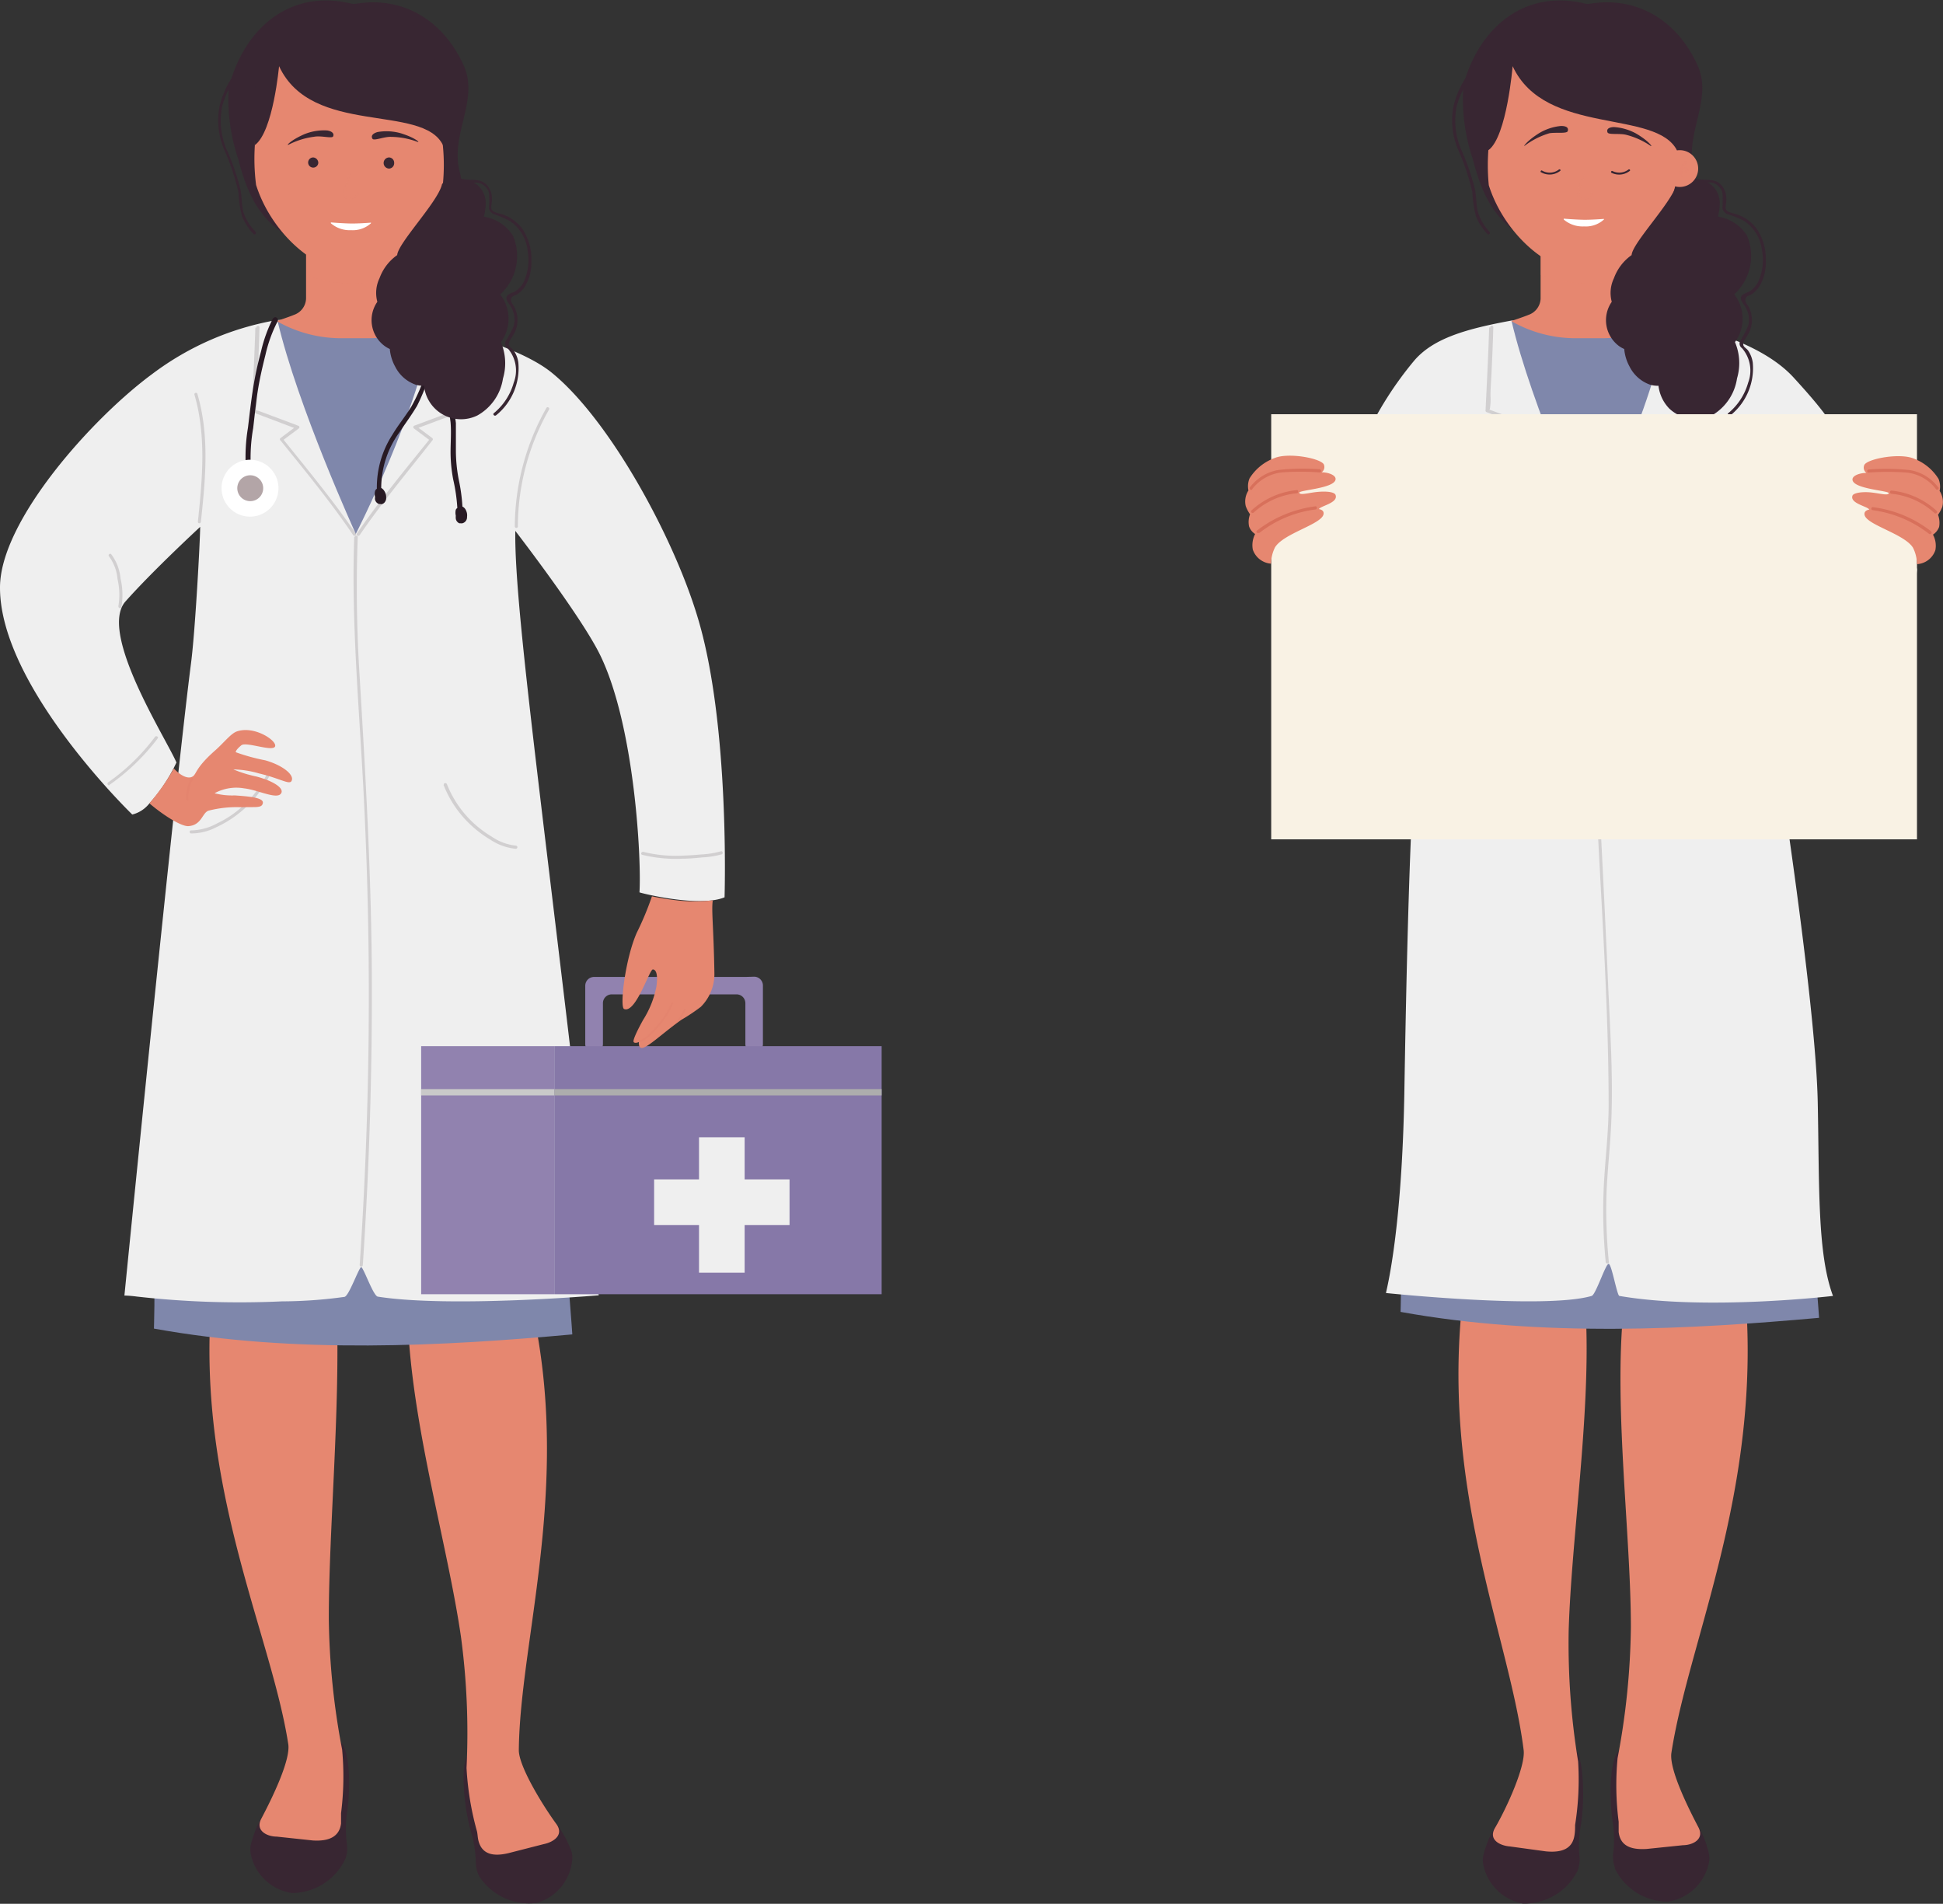 <svg xmlns="http://www.w3.org/2000/svg" viewBox="0 0 160.55 157.32"><rect x="0" y="0" width="160.55" height="157.32" fill="#333333" stroke="none"/><defs><style>.cls-1{isolation:isolate;}.cls-2{fill:#382632;}.cls-21,.cls-3,.cls-8,.cls-9{fill:#e68770;}.cls-4{fill:#f78c77;}.cls-5{fill:#7f87ab;}.cls-6{fill:#efefef;}.cls-7{fill:#ebccc6;}.cls-14,.cls-19,.cls-21,.cls-8,.cls-9{mix-blend-mode:multiply;}.cls-14,.cls-19,.cls-8{opacity:0.3;}.cls-9{opacity:0.35;}.cls-10{fill:#fff;}.cls-11{opacity:0.15;}.cls-12{fill:#281a24;}.cls-13{fill:#694c51;}.cls-13,.cls-21{opacity:0.5;}.cls-14,.cls-20{fill:#e07d69;}.cls-15{fill:#9182af;}.cls-16{fill:#8678a8;}.cls-17{fill:#adadad;}.cls-18{fill:#c9c9c9;}.cls-22{fill:#f9f2e4;}.cls-23{fill:#d8705b;}</style></defs><g class="cls-1"><g id="_1" data-name="1"><path class="cls-2" d="M800.86,378.44c-.75-2.37-.93-5.83-.44-6.56,1.47,3.05,6.38,2.22,8.56,7.62a1.77,1.77,0,0,1,.15.81,4.08,4.08,0,0,1-2.9,3.65,4.9,4.9,0,0,1-4.73-2.1l-.06-.08a2.83,2.83,0,0,1-.28-.94A10,10,0,0,0,800.86,378.44Z" transform="translate(-761.84 -226.72)"/><path class="cls-3" d="M792.9,323.08a53.59,53.59,0,0,1,2.68,13.64c.5,8.55,3.28,17.88,4.35,25.26a59.67,59.67,0,0,1,.46,10.84,24.33,24.33,0,0,0,.85,5.19c.07.24.06.54.14.84.28,1.06,1.15,1.33,2.5,1l2.89-.74c.75-.15,1.71-.72,1.05-1.65-1.15-1.57-3.12-4.79-3.11-6.12.1-10.29,5.58-25.36-.64-42.55-1.5-4.15-.31-7.42-.33-8.26Z" transform="translate(-761.84 -226.72)"/><path class="cls-2" d="M790.46,376.91c.4-2.44.28-5.55-.46-6.21-1,3.22-6,2.78-7.43,8.44a1.89,1.89,0,0,0,0,.82,4.07,4.07,0,0,0,3.39,3.19,4.88,4.88,0,0,0,4.38-2.75l.05-.1a2.66,2.66,0,0,0,.14-1A10.17,10.17,0,0,1,790.46,376.91Z" transform="translate(-761.84 -226.72)"/><path class="cls-3" d="M790.36,321a88.21,88.21,0,0,0-.69,13.88c.28,8.59-.66,18.17-.66,25.62a60.89,60.89,0,0,0,1.1,10.8,23.83,23.83,0,0,1-.09,5.26c0,.24,0,.54,0,.84-.13,1.1-1,1.49-2.32,1.41l-3-.32c-.76,0-1.8-.47-1.27-1.48.91-1.72,2.43-4.85,2.23-6.16-1.57-10.18-9.19-24.19-5.53-42.54.86-4.33-.76-7.4-.86-8.22Z" transform="translate(-761.84 -226.72)"/><path class="cls-4" d="M777.2,287.94a3.67,3.67,0,0,1,1.31.21,2.25,2.25,0,0,1,.56.32,1.39,1.39,0,0,1,.44.43c.06.09.08.22,0,.28a.6.6,0,0,1-.35,0c-.24,0-.48-.1-.71-.15a4.19,4.19,0,0,0-1.32-.16c-.12,0-.12.19,0,.18a4.78,4.78,0,0,1,1.3.16l.63.14a.91.91,0,0,0,.54-.05c.33-.18.12-.57-.08-.76a2.89,2.89,0,0,0-.93-.61,4,4,0,0,0-1.36-.21c-.12,0-.12.19,0,.18Z" transform="translate(-761.84 -226.72)"/><path class="cls-4" d="M777.08,289.9a9.13,9.13,0,0,1,3,.92c.1.06.19-.1.09-.16a9.29,9.29,0,0,0-3.1-.94c-.11,0-.16.16,0,.18Z" transform="translate(-761.84 -226.72)"/><path class="cls-5" d="M774.56,331.51c.1,1.6,0,5,0,5,11.68,2.12,24,1.44,34.57.48,0,0-.37-5.57-.58-6Z" transform="translate(-761.84 -226.72)"/><path class="cls-6" d="M821.71,300.87s.46-14.36-2.24-23.19c-2-6.64-7.28-16.31-12.06-20.18-1.68-1.36-4.87-2.59-8.09-3.43-.15-.51-.34-.8-.57-.83l-5.78,0-8.2-.08a23.83,23.83,0,0,0-10.37,4.48c-4.95,3.65-12.58,12.15-12.56,17.65,0,8.18,10.93,18.74,10.93,18.74a2.6,2.6,0,0,0,1.34-.83,13.82,13.82,0,0,0,2.08-3l.23-.47c-.89-2.06-6.48-10.75-4.21-13.31s6.17-6.16,6.17-6.16c0,1-.4,8.51-.75,11.22-1.41,11-5.51,52.3-5.51,52.3h0v0s.38,0,1,.08a75.55,75.55,0,0,0,12,.4,38.46,38.46,0,0,0,5.18-.37c.37-.06,1.14-2.3,1.39-2.48.28.28,1,2.4,1.37,2.46,6,.94,18.25-.11,18.25-.11-4-35.95-7-56.17-6.89-63.17,0,0,5.41,7,7,10.24,2.87,5.87,3.43,16.92,3.26,19.63C814.74,300.51,819.62,301.74,821.71,300.87Z" transform="translate(-761.84 -226.72)"/><path class="cls-7" d="M797.25,253.75a41.57,41.57,0,0,0,2,4.12c.07.14.28,0,.21-.12a41.45,41.45,0,0,1-2-4.06c-.06-.14-.3-.08-.24.06Z" transform="translate(-761.84 -226.72)"/><path class="cls-7" d="M798.05,258.35l1.81,2.54c.09.13.3,0,.21-.12l-1.81-2.55c-.09-.12-.31,0-.21.13Z" transform="translate(-761.84 -226.72)"/><path class="cls-7" d="M799.33,257.7c-.42.15-.84.3-1.24.48a.12.12,0,0,0,0,.17.11.11,0,0,0,.16,0c.39-.17.79-.31,1.18-.45a.13.13,0,0,0,.09-.15.13.13,0,0,0-.15-.09Z" transform="translate(-761.84 -226.72)"/><path class="cls-5" d="M784.77,253.22c1.66,7.09,6.47,17.62,6.47,17.62s5.3-10.35,6.39-17.63Z" transform="translate(-761.84 -226.72)"/><path class="cls-2" d="M800.15,232.12c-1.68-3.72-5-5.73-8.89-5.09a2.21,2.21,0,0,1-.35,0c-4.69-1.17-8.44,1.54-9.94,6.15a7.67,7.67,0,0,0-1,2.37,6.2,6.2,0,0,0,.37,3.48,19,19,0,0,1,1.2,3.57,9.88,9.88,0,0,0,.3,2,4.83,4.83,0,0,0,.94,1.45c.11.13.29-.05.18-.18a4.21,4.21,0,0,1-1-1.6c-.16-.6-.13-1.23-.24-1.84a18.64,18.64,0,0,0-1.13-3.3,6.07,6.07,0,0,1-.41-3.54,6.44,6.44,0,0,1,.55-1.46,15.45,15.45,0,0,0,.78,5.68c.64,2.48,1.46,4.44,3.31,5.88a5,5,0,0,0,5.79.5s2.72,0,5.87-.07c.46,0,4.13-2.56,3.35-5.18C799,237.86,801.46,235,800.15,232.12Z" transform="translate(-761.84 -226.72)"/><path class="cls-3" d="M797.43,253.32l.2-.11s-1.09-.36-1.43-.5a1.47,1.47,0,0,1-1-1.35l.06-4-8.13.18v3.85a1.48,1.48,0,0,1-1,1.35c-.35.15-1.43.51-1.43.51h0a10.7,10.7,0,0,0,5.38,1.42h2.1A10.68,10.68,0,0,0,797.43,253.32Z" transform="translate(-761.84 -226.72)"/><path class="cls-8" d="M795.24,249.26a10.56,10.56,0,0,1-8.06.18v-1.89l8.12-.14Z" transform="translate(-761.84 -226.72)"/><path class="cls-3" d="M798.43,238.71v-3a7.72,7.72,0,0,0-7.77-7.67h0a7.71,7.71,0,0,0-7.76,7.67v3A17,17,0,0,0,783,242c1.21,3.84,4.75,7.1,7.71,7.1h0c3.87,0,6.86-3.29,7.72-7.11A16.28,16.28,0,0,0,798.43,238.71Z" transform="translate(-761.84 -226.72)"/><path class="cls-2" d="M788.14,240.19a.42.42,0,1,1-.42-.46A.45.45,0,0,1,788.14,240.19Z" transform="translate(-761.84 -226.72)"/><path class="cls-2" d="M794.41,240.19a.44.44,0,0,1-.41.46.46.46,0,0,1,0-.92A.44.44,0,0,1,794.41,240.19Z" transform="translate(-761.84 -226.72)"/><path class="cls-9" d="M790.66,241c-.07.33-.17.65-.26,1a3.4,3.4,0,0,0-.17.7.44.44,0,0,0,.1.4.61.61,0,0,0,.49.1,1,1,0,0,0,.66-.45c.06-.09-.08-.17-.14-.08a.75.75,0,0,1-.66.38c-.16,0-.29-.06-.3-.23a2.08,2.08,0,0,1,.15-.69c.1-.35.2-.69.28-1,0-.09-.13-.14-.15,0Z" transform="translate(-761.84 -226.72)"/><path class="cls-2" d="M788.27,227.56c-7,1.69-5.37,11.15-5.37,11.15,1.53-1.12,2-6.6,2-6.52,2.7,5.82,11.85,3.06,13.54,6.52C798.43,238.71,800.42,224.63,788.27,227.56Z" transform="translate(-761.84 -226.72)"/><path class="cls-2" d="M789.36,238c.1-.18,0-.42-.48-.5a4.32,4.32,0,0,0-1.89.31c-1.19.52-1.55,1-1.29.86a6.34,6.34,0,0,1,2.1-.65C788.37,237.91,789.25,238.18,789.36,238Z" transform="translate(-761.84 -226.72)"/><path class="cls-2" d="M792.62,238.19c-.12-.18-.07-.42.42-.56a4.33,4.33,0,0,1,1.91.1c1.24.38,1.65.82,1.38.71a6.4,6.4,0,0,0-2.17-.41C793.59,238,792.75,238.38,792.62,238.19Z" transform="translate(-761.84 -226.72)"/><path class="cls-10" d="M790.85,245.74a2.36,2.36,0,0,1-1.67-.57s0-.07,0-.07,1,.08,1.65.09,1.64-.07,1.64-.07.07,0,0,.07A2.23,2.23,0,0,1,790.85,245.74Z" transform="translate(-761.84 -226.72)"/><g class="cls-11"><path class="cls-12" d="M782.94,253.78c-.07,2.29-.19,4.59-.3,6.89a.13.13,0,0,0,.09.12l3.62,1.37,0-.24-1.33,1a.12.12,0,0,0,0,.2c2.06,2.55,4.17,5.11,6,7.82.09.13.31,0,.22-.13-1.87-2.73-4-5.3-6.07-7.88l0,.21,1.34-1a.13.13,0,0,0,0-.23l-2.1-.79-1.23-.46c-.09,0-.19-.06-.28-.11.2.11,0,.13.09,0a4.63,4.63,0,0,0,.06-1.12c0-.6,0-1.2.08-1.8.06-1.27.12-2.55.15-3.82a.13.13,0,1,0-.25,0Z" transform="translate(-761.84 -226.72)"/></g><g class="cls-11"><path class="cls-12" d="M799.29,253.8c0,1.25.1,2.5.15,3.74l.09,1.82a4.22,4.22,0,0,0,.05,1.18c.06.15-.07.15.1,0a1.3,1.3,0,0,1-.25.1l-1.2.45-2.17.81a.14.14,0,0,0,0,.24l1.34,1,0-.2c-2.07,2.57-4.2,5.14-6.07,7.87-.09.14.13.27.23.13,1.85-2.71,4-5.26,6-7.82a.13.13,0,0,0,0-.2l-1.34-1,0,.23,3.62-1.36a.15.15,0,0,0,.1-.13c-.12-2.29-.24-4.59-.3-6.89,0-.16-.26-.16-.26,0Z" transform="translate(-761.84 -226.72)"/></g><path class="cls-12" d="M784.41,253a11.84,11.84,0,0,0-1,2.76c-.27,1-.49,2-.66,3.07s-.29,2.15-.42,3.23a14.69,14.69,0,0,0-.18,3.24c0,.27.44.2.41-.07a14.29,14.29,0,0,1,.2-3.13c.12-1,.22-2.06.38-3.08s.39-2,.64-3a11.55,11.55,0,0,1,1-2.75c.13-.23-.22-.48-.35-.24Z" transform="translate(-761.84 -226.72)"/><path class="cls-10" d="M784.81,266.64a2.35,2.35,0,1,1-2.73-1.89A2.35,2.35,0,0,1,784.81,266.64Z" transform="translate(-761.84 -226.72)"/><path class="cls-13" d="M783.57,266.87a1.07,1.07,0,1,1-1.24-.86A1.07,1.07,0,0,1,783.57,266.87Z" transform="translate(-761.84 -226.72)"/><path class="cls-12" d="M797,257.64a15.21,15.21,0,0,1-1.17,2.68c-.49.8-1.09,1.52-1.57,2.33a8,8,0,0,0-1.28,4.46.32.32,0,0,0-.15.19,1,1,0,0,0,0,.48l0,.05a.47.47,0,0,0,0,.17.48.48,0,0,0,.34.37h.09a.33.33,0,0,0,.17,0,.46.46,0,0,0,.21-.16.53.53,0,0,0,.11-.34v-.06a.92.92,0,0,0-.15-.51.72.72,0,0,0-.26-.26,7.87,7.87,0,0,1,1.5-4.59c.49-.73,1-1.42,1.46-2.19a17,17,0,0,0,1-2.45A.21.21,0,0,0,797,257.64Z" transform="translate(-761.84 -226.72)"/><path class="cls-12" d="M799,259.1c-.06-.27-.48-.19-.41.08a16.71,16.71,0,0,1,.48,2.44c.07.82,0,1.65,0,2.48a12.17,12.17,0,0,0,.22,2.25,14.47,14.47,0,0,1,.34,2.35.32.32,0,0,0-.13.15,1.07,1.07,0,0,0,0,.47s0,0,0,.05a1.09,1.09,0,0,0,0,.18.49.49,0,0,0,.29.41h.09a.49.49,0,0,0,.17,0,.51.51,0,0,0,.38-.46.13.13,0,0,0,0-.06.89.89,0,0,0-.08-.53.61.61,0,0,0-.3-.33,14.37,14.37,0,0,0-.29-2.16,12.75,12.75,0,0,1-.25-2.46c0-.76,0-1.52,0-2.28A16.23,16.23,0,0,0,799,259.1Z" transform="translate(-761.84 -226.72)"/><path class="cls-2" d="M805,245.63a3.38,3.38,0,0,0-1.94-1.28,1.57,1.57,0,0,1-.43-.15c-.29-.19-.19-.46-.16-.71a2.49,2.49,0,0,0,0-.61,1.61,1.61,0,0,0-.48-.95c-.69-.64-1.77-.08-2.44-.68-.13-.11-.31.07-.19.19a1.73,1.73,0,0,0,.31.19,5.2,5.2,0,0,0-.67.11c-.33.08-.61,0-.66.29-.4,1.46-3.62,4.79-3.68,5.77a4,4,0,0,0-1.46,1.91,2.8,2.8,0,0,0-.18,1.95,2.65,2.65,0,0,0,.6,3.65,2.3,2.3,0,0,0,.43.25,3.65,3.65,0,0,0,.44,1.45,3,3,0,0,0,1.73,1.51,2.44,2.44,0,0,0,.66.08,3.07,3.07,0,0,0,4.41,2.45A4.22,4.22,0,0,0,803.4,258a4.43,4.43,0,0,0-.17-3,3.28,3.28,0,0,0-.06-3.95,4.29,4.29,0,0,0,1.06-4.84,3.44,3.44,0,0,0-2.41-1.58,4.75,4.75,0,0,0,.15-.93,2,2,0,0,0-.78-1.77l-.21-.12.26,0a1.15,1.15,0,0,1,1,.84,6.54,6.54,0,0,1,0,1.25.65.65,0,0,0,.46.54A7.85,7.85,0,0,1,804,245a3.42,3.42,0,0,1,1.44,2.45,4.31,4.31,0,0,1-.34,2.6,1.85,1.85,0,0,1-.76.78c-.21.11-.56.17-.64.44s.22.56.34.78a2.05,2.05,0,0,1,.25,1.6,9.94,9.94,0,0,1-.66,1.25.46.46,0,0,0,.15.59,2.79,2.79,0,0,1,.51,2.85,5,5,0,0,1-1.64,2.52c-.13.1.05.28.18.18a5,5,0,0,0,1.84-4.36,2.2,2.2,0,0,0-.39-1c-.09-.13-.29-.24-.36-.37-.15-.28.18-.63.3-.85a2.37,2.37,0,0,0,.12-2.37c-.12-.23-.33-.41-.27-.67s.25-.24.45-.35a2.07,2.07,0,0,0,.71-.7,3.9,3.9,0,0,0,.52-2.11A4.46,4.46,0,0,0,805,245.63Z" transform="translate(-761.84 -226.72)"/><g class="cls-11"><path class="cls-12" d="M798.49,291.58a9.07,9.07,0,0,0,2.29,3.35,9.36,9.36,0,0,0,1.6,1.19,4.5,4.5,0,0,0,2.08.74.13.13,0,0,0,0-.26,4.37,4.37,0,0,1-2-.75,9.14,9.14,0,0,1-1.54-1.16,8.79,8.79,0,0,1-2.15-3.17c-.06-.15-.31-.09-.25.06Z" transform="translate(-761.84 -226.72)"/></g><g class="cls-11"><path class="cls-12" d="M783.84,290.8a8.91,8.91,0,0,1-2.43,2.95,8.2,8.2,0,0,1-1.61,1,4.64,4.64,0,0,1-2.17.59c-.16,0-.16.24,0,.25a4.44,4.44,0,0,0,2.08-.51,9,9,0,0,0,1.78-1.08,9.12,9.12,0,0,0,2.57-3.08c.07-.14-.15-.27-.22-.13Z" transform="translate(-761.84 -226.72)"/></g><g class="cls-11"><path class="cls-12" d="M791.11,271.08c-.26,7.33.46,14.58.81,21.89q.6,12.16.29,24.35-.18,7-.65,13.94c0,.16.25.16.26,0q.82-12.28.74-24.6c-.06-8-.52-16-1-24a114.28,114.28,0,0,1-.16-11.56c0-.16-.25-.16-.26,0Z" transform="translate(-761.84 -226.72)"/></g><path class="cls-3" d="M776.2,290.22c.46.49,1,.83,1.41.73.54-.16.15-.58,2-2.21.73-.64,1.28-1.38,1.78-1.57,1.45-.52,3.36.76,3.18,1.23s-2.35-.4-2.78-.1c-.06.05-.48.39-.47.58a16.12,16.12,0,0,0,2.44.67c1.45.41,2.46,1.23,2.16,1.72-.19.31-.92-.22-2.69-.64a8.12,8.12,0,0,0-2.11-.33,10.64,10.64,0,0,0,1.91.59c1.41.37,2.39,1,2,1.44s-1.91-.34-3-.46a3.75,3.75,0,0,0-2.46.4,5.68,5.68,0,0,0,1.67.18c1.16.08,2.4.18,2.32.63s-.61.3-1.73.35a9.32,9.32,0,0,0-2.76.28c-.53.18-.56,1.22-1.69,1.28-.65,0-2.17-1-3.2-1.89A16.38,16.38,0,0,0,776.2,290.22Z" transform="translate(-761.84 -226.72)"/><path class="cls-14" d="M777.67,291a2,2,0,0,0-.34.81,2.7,2.7,0,0,0-.09,1c0,.11.18.11.17,0a2.75,2.75,0,0,1,.08-.9,1.84,1.84,0,0,1,.31-.77.09.09,0,0,0-.13-.12Z" transform="translate(-761.84 -226.72)"/><g class="cls-11"><path class="cls-12" d="M778.44,269.84c.38-3.53.73-7.15-.3-10.6a.13.13,0,0,0-.24.07c1,3.43.66,7,.29,10.53,0,.16.24.16.25,0Z" transform="translate(-761.84 -226.72)"/></g><g class="cls-11"><path class="cls-12" d="M771.87,276.91a6,6,0,0,0-.07-2.39,3.9,3.9,0,0,0-.77-2c-.11-.12-.29.06-.18.18a3.65,3.65,0,0,1,.7,1.87,5.68,5.68,0,0,1,.07,2.25c0,.16.21.23.25.07Z" transform="translate(-761.84 -226.72)"/></g><g class="cls-11"><path class="cls-12" d="M770.87,291.59a17.64,17.64,0,0,0,4-3.85c.1-.13-.12-.26-.22-.13a17.05,17.05,0,0,1-3.87,3.76c-.14.1,0,.32.13.22Z" transform="translate(-761.84 -226.72)"/></g><g class="cls-11"><path class="cls-12" d="M814.91,297.36a11.65,11.65,0,0,0,3.28.32c.56,0,1.13-.05,1.7-.11a7.13,7.13,0,0,0,1.58-.25c.15-.05.09-.3-.07-.25a7.49,7.49,0,0,1-1.63.26c-.53.05-1.06.08-1.58.1a11.13,11.13,0,0,1-3.21-.32c-.16,0-.23.21-.07.25Z" transform="translate(-761.84 -226.72)"/></g><g class="cls-11"><path class="cls-12" d="M804.63,270.18a19.68,19.68,0,0,1,2.58-9.62c.08-.14-.14-.27-.22-.13a20,20,0,0,0-2.61,9.75.13.13,0,1,0,.25,0Z" transform="translate(-761.84 -226.72)"/></g><path class="cls-15" d="M823.43,307.45h-12.5a.73.73,0,0,0-.73.73V313a.73.73,0,0,0,.73.73h0a.73.73,0,0,0,.73-.73v-3.38a.73.73,0,0,1,.73-.73H822.7a.73.73,0,0,1,.73.73V313a.73.73,0,0,0,.73.73h0a.73.73,0,0,0,.72-.73v-4.84a.73.73,0,0,0-.72-.73Z" transform="translate(-761.84 -226.72)"/><rect class="cls-16" x="45.8" y="86.45" width="27.05" height="20.5"/><rect class="cls-15" x="34.8" y="86.45" width="10.99" height="20.5"/><rect class="cls-6" x="57.76" y="93.98" width="3.77" height="11.19"/><rect class="cls-6" x="819.6" y="320.48" width="3.77" height="11.19" transform="translate(385.72 -722.14) rotate(90)"/><rect class="cls-17" x="45.8" y="90" width="27.05" height="0.52"/><rect class="cls-18" x="34.8" y="90" width="10.99" height="0.52"/><path class="cls-3" d="M820.74,301.12c-.13.8.07,2.22.13,6a3.82,3.82,0,0,1-1.12,2.8,15.3,15.3,0,0,1-1.62,1.08c-1.72,1.23-3,2.53-3.37,2.29-.13-.09-.13-.26-.13-.46,0,0-.32.15-.43,0s.41-1.16.77-1.81a8,8,0,0,0,1.11-2.78c.13-.92,0-1.39-.29-1.41s-1.41,3.66-2.38,3.27c-.38-.15.09-4.15,1.05-6.31a24.67,24.67,0,0,0,1.25-3,22.81,22.81,0,0,0,2.56.38A13.43,13.43,0,0,0,820.74,301.12Z" transform="translate(-761.84 -226.72)"/><g class="cls-19"><path class="cls-20" d="M814.74,312.84a2.22,2.22,0,0,0,.83-.56,9.33,9.33,0,0,0,.75-.79,7.39,7.39,0,0,0,1.14-1.83c0-.09-.1-.17-.14-.08a6.78,6.78,0,0,1-1.08,1.76,9.46,9.46,0,0,1-.68.74,2.37,2.37,0,0,1-.86.61.08.08,0,1,0,0,.15Z" transform="translate(-761.84 -226.72)"/></g><g class="cls-19"><path class="cls-20" d="M818.36,310.12a5.33,5.33,0,0,1-.55.92.07.07,0,0,0,0,.11.08.08,0,0,0,.1,0,4.81,4.81,0,0,0,.56-.92.08.08,0,0,0,0-.11.08.08,0,0,0-.11,0Z" transform="translate(-761.84 -226.72)"/></g><path class="cls-2" d="M892.4,377.92c.47-2.43.25-5.9-.32-6.56-1.11,3.19-6.09,2.93-7.64,8.55a1.88,1.88,0,0,0-.05.82,4.08,4.08,0,0,0,3.29,3.29,4.9,4.9,0,0,0,4.47-2.62l.05-.1a2.85,2.85,0,0,0,.17-1A9.86,9.86,0,0,1,892.4,377.92Z" transform="translate(-761.84 -226.72)"/><path class="cls-3" d="M894,322a60.94,60.94,0,0,0-1.1,13.86c.32,8.13-1.22,18.14-1.44,25.59a60.4,60.4,0,0,0,.78,10.83,23.94,23.94,0,0,1-.25,5.25c0,.24,0,.54-.05.84-.16,1.1-1,1.47-2.36,1.34l-3-.41c-.75-.06-1.78-.52-1.22-1.51,1-1.7,2.54-5.12,2.38-6.44-1.27-10.22-8.07-24-4.22-42.35.91-4.31-.53-7.41-.61-8.24Z" transform="translate(-761.84 -226.72)"/><path class="cls-2" d="M895.15,377.63c-.4-2.44-.28-5.55.45-6.22,1,3.23,6.06,2.78,7.44,8.45a2.06,2.06,0,0,1,0,.82,4.09,4.09,0,0,1-3.39,3.19,4.88,4.88,0,0,1-4.38-2.76l0-.09a2.89,2.89,0,0,1-.15-1A9.66,9.66,0,0,0,895.15,377.63Z" transform="translate(-761.84 -226.72)"/><path class="cls-3" d="M895.25,321.7a54.84,54.84,0,0,1,.68,13.89c-.68,8,.67,18.17.67,25.62a61,61,0,0,1-1.1,10.8,23.73,23.73,0,0,0,.09,5.25c0,.25,0,.54,0,.85.13,1.1.94,1.49,2.32,1.4l3-.31c.76,0,1.8-.47,1.27-1.48-.91-1.73-2.44-4.85-2.23-6.17,1.57-10.17,8.61-24.07,5.53-42.54a17.46,17.46,0,0,1,.86-8.21Z" transform="translate(-761.84 -226.72)"/><path class="cls-5" d="M877.57,330.18c.1,1.59,0,4.95,0,4.95,11.69,2.12,24,1.44,34.58.49,0,0-.38-5.58-.59-6Z" transform="translate(-761.84 -226.72)"/><path class="cls-6" d="M912.65,288.52c4.85-1.07,6.37-4.51,7.59-14.69.1-.86-4.27-3.15-4.38-3.87-.94-6.19-2-7.87-5.83-12.06-2.27-2.47-6.57-3.92-10.44-4.69H886.73c-3.75.69-6.42,1.46-8,3.27a29.22,29.22,0,0,0-6.43,14S867.89,272,868,272.7c1.48,12.18,3.88,13.79,5.95,15.12a3.91,3.91,0,0,0,5.15-.65c-.76,3.06-1.11,23.4-1.22,29.91-.15,8.4-.88,13.75-1.52,16.49,0,0,13.13,1.37,17,.24.34-.1,1.15-2.65,1.4-2.65s.69,2.62.89,2.65c7.2,1.24,17.65,0,17.65,0-1.3-3.5-1.12-9.05-1.26-16-.18-8.81-3.68-30.78-3.68-30.78A5,5,0,0,0,912.65,288.52Z" transform="translate(-761.84 -226.72)"/><path class="cls-5" d="M886.73,253.21c1.66,7.1,6.47,17.63,6.47,17.63s5.3-10.35,6.39-17.63Z" transform="translate(-761.84 -226.72)"/><g class="cls-11"><path class="cls-12" d="M884.89,253.77c-.07,2.3-.19,4.59-.3,6.89a.13.13,0,0,0,.09.12l3.62,1.37,0-.24-1.33,1a.12.12,0,0,0,0,.2c2.06,2.55,4.17,5.11,6,7.82.09.14.31,0,.22-.13-1.87-2.73-4-5.3-6.07-7.87l0,.2c.45-.32.9-.64,1.34-1a.13.13,0,0,0,0-.23l-2.1-.79-1.23-.46a2.33,2.33,0,0,1-.28-.11c.2.11,0,.14.09,0a4.63,4.63,0,0,0,.06-1.12c0-.6.05-1.2.08-1.8.06-1.27.12-2.55.15-3.82a.13.13,0,1,0-.25,0Z" transform="translate(-761.84 -226.72)"/></g><g class="cls-11"><path class="cls-12" d="M901.24,253.79q.06,1.88.15,3.75l.09,1.81a4.22,4.22,0,0,0,0,1.18c.06.16-.07.15.1,0a1.3,1.3,0,0,1-.25.1l-1.2.45-2.17.81a.14.14,0,0,0,0,.24l1.34,1,0-.2c-2.07,2.57-4.2,5.15-6.07,7.88-.09.13.13.26.22.12,1.86-2.71,4-5.26,6-7.82a.13.13,0,0,0,0-.2l-1.34-1,0,.23,3.62-1.36a.15.15,0,0,0,.1-.13c-.12-2.29-.24-4.59-.3-6.89,0-.16-.26-.16-.26,0Z" transform="translate(-761.84 -226.72)"/></g><g class="cls-11"><path class="cls-12" d="M893.07,271.1c0,7.87.37,15.73.76,23.59s.93,15.56.93,23.34c0,2.18-.27,4.35-.39,6.53a43.4,43.4,0,0,0,.15,6.45c0,.16.27.16.26,0a43.49,43.49,0,0,1-.19-5.82c.09-1.93.31-3.85.39-5.78.17-3.91-.12-7.87-.28-11.78-.33-7.78-.79-15.56-1.08-23.35-.17-4.39-.28-8.78-.29-13.18a.13.13,0,0,0-.26,0Z" transform="translate(-761.84 -226.72)"/></g><g class="cls-11"><path class="cls-12" d="M901.13,290.35a9.28,9.28,0,0,0,2.29,3.34,8.74,8.74,0,0,0,1.6,1.19,4.54,4.54,0,0,0,2.09.74c.16,0,.16-.25,0-.25a4.38,4.38,0,0,1-2-.76,8.94,8.94,0,0,1-3.69-4.33c-.06-.15-.31-.09-.25.07Z" transform="translate(-761.84 -226.72)"/></g><g class="cls-11"><path class="cls-12" d="M886.62,290.66a8.82,8.82,0,0,1-4,4,4.45,4.45,0,0,1-2.16.58c-.17,0-.16.25,0,.26a4.33,4.33,0,0,0,2.07-.52,8.57,8.57,0,0,0,1.79-1.07,9.07,9.07,0,0,0,2.56-3.08c.08-.15-.14-.28-.22-.13Z" transform="translate(-761.84 -226.72)"/></g><path class="cls-2" d="M902.11,232.12c-1.68-3.72-5-5.73-8.89-5.09a2.09,2.09,0,0,1-.35,0c-4.69-1.17-8.44,1.54-9.94,6.15a7.67,7.67,0,0,0-1,2.37,6.2,6.2,0,0,0,.37,3.48,19,19,0,0,1,1.2,3.57,9.88,9.88,0,0,0,.3,2,4.64,4.64,0,0,0,.94,1.45c.11.13.29-.05.18-.18a4.21,4.21,0,0,1-.95-1.6c-.16-.6-.13-1.23-.24-1.84a18.64,18.64,0,0,0-1.13-3.3,6.07,6.07,0,0,1-.41-3.54,6.44,6.44,0,0,1,.55-1.46,15.45,15.45,0,0,0,.78,5.68c.64,2.48,1.46,4.44,3.31,5.88a5,5,0,0,0,5.79.5s2.71,0,5.87-.07c.46,0,4.13-2.56,3.35-5.18C900.93,237.86,903.42,235,902.11,232.12Z" transform="translate(-761.84 -226.72)"/><path class="cls-3" d="M899.39,253.32l.2-.11s-1.09-.36-1.43-.5a1.47,1.47,0,0,1-.95-1.35l.06-4-8.13.18v3.85a1.48,1.48,0,0,1-1,1.35c-.35.15-1.43.51-1.43.51h0a10.69,10.69,0,0,0,5.37,1.42h2.11A10.68,10.68,0,0,0,899.39,253.32Z" transform="translate(-761.84 -226.72)"/><path class="cls-8" d="M897.2,249.26a10.56,10.56,0,0,1-8.06.18v-1.89l8.12-.14Z" transform="translate(-761.84 -226.72)"/><path class="cls-3" d="M900.39,238.71v-3a7.72,7.72,0,0,0-7.77-7.67h0a7.71,7.71,0,0,0-7.76,7.67v3a17,17,0,0,0,0,3.32c1.21,3.84,4.75,7.1,7.71,7.1h0c3.87,0,6.86-3.29,7.71-7.11A15.86,15.86,0,0,0,900.39,238.71Z" transform="translate(-761.84 -226.72)"/><path class="cls-9" d="M892.62,241c-.07.33-.17.65-.26,1a3.4,3.4,0,0,0-.17.7.44.44,0,0,0,.1.4.61.61,0,0,0,.49.1,1,1,0,0,0,.66-.45.08.08,0,0,0-.14-.08.76.76,0,0,1-.66.38c-.16,0-.29-.06-.3-.23a2.08,2.08,0,0,1,.15-.69c.1-.35.2-.69.28-1,0-.09-.13-.14-.15,0Z" transform="translate(-761.84 -226.72)"/><path class="cls-2" d="M890.23,227.56c-7,1.69-5.4,11.57-5.4,11.57,1.53-1.12,2-7,2-6.94,2.7,5.82,11.91,3.5,13.6,7C900.45,239.15,902.38,224.63,890.23,227.56Z" transform="translate(-761.84 -226.72)"/><path class="cls-2" d="M891.38,237.56c.07-.21,0-.43-.55-.43a4.25,4.25,0,0,0-1.82.6c-1.1.69-1.38,1.22-1.14,1a6.41,6.41,0,0,1,2-1C890.4,237.64,891.3,237.78,891.38,237.56Z" transform="translate(-761.84 -226.72)"/><path class="cls-2" d="M894.67,237.66c-.08-.2,0-.42.53-.44a4.39,4.39,0,0,1,1.84.54c1.12.66,1.41,1.18,1.17,1a6.36,6.36,0,0,0-2-.9C895.65,237.72,894.75,237.88,894.67,237.66Z" transform="translate(-761.84 -226.72)"/><path class="cls-2" d="M907,245.63a3.38,3.38,0,0,0-1.94-1.28,1.57,1.57,0,0,1-.43-.15c-.29-.19-.19-.46-.16-.71a2.49,2.49,0,0,0,0-.61,1.61,1.61,0,0,0-.48-.95c-.69-.64-1.77-.08-2.44-.68-.13-.11-.31.07-.19.19a1.73,1.73,0,0,0,.31.19,5.2,5.2,0,0,0-.67.11c-.33.08-.61,0-.66.29-.4,1.46-3.63,4.79-3.68,5.77a4,4,0,0,0-1.46,1.91,2.8,2.8,0,0,0-.18,1.95,2.66,2.66,0,0,0,.59,3.65,2.38,2.38,0,0,0,.44.25,3.65,3.65,0,0,0,.44,1.45,3,3,0,0,0,1.73,1.51,2.44,2.44,0,0,0,.66.08,3.25,3.25,0,0,0,.89,1.88,3.19,3.19,0,0,0,3.52.57,4.25,4.25,0,0,0,2.08-3.06,4.43,4.43,0,0,0-.17-3,3.28,3.28,0,0,0-.06-3.95,4.29,4.29,0,0,0,1.06-4.84,3.44,3.44,0,0,0-2.41-1.58,4.75,4.75,0,0,0,.15-.93,2,2,0,0,0-.79-1.77l-.2-.12.26,0a1.15,1.15,0,0,1,.95.84,6.54,6.54,0,0,1,0,1.25.65.65,0,0,0,.46.54A7.85,7.85,0,0,1,906,245a3.42,3.42,0,0,1,1.44,2.45,4.31,4.31,0,0,1-.34,2.6,1.85,1.85,0,0,1-.76.78c-.21.11-.56.17-.64.44s.22.56.34.78a2.05,2.05,0,0,1,.25,1.6,9.94,9.94,0,0,1-.66,1.25.46.46,0,0,0,.15.59,2.82,2.82,0,0,1,.51,2.85,5,5,0,0,1-1.64,2.52c-.13.1,0,.28.18.18a5,5,0,0,0,1.84-4.36,2.32,2.32,0,0,0-.39-1c-.09-.13-.29-.24-.36-.37-.15-.28.18-.63.3-.85a2.37,2.37,0,0,0,.12-2.37c-.12-.23-.34-.41-.27-.67s.25-.24.45-.35a2.16,2.16,0,0,0,.71-.7,3.9,3.9,0,0,0,.52-2.11A4.46,4.46,0,0,0,907,245.63Z" transform="translate(-761.84 -226.72)"/><g class="cls-11"><path class="cls-12" d="M879.34,286.93c2.11-2,3.27-4.63,4.36-7.23a24.54,24.54,0,0,0,1.53-4.57,19,19,0,0,0,.19-4.94c0-.17-.27-.17-.26,0a18.56,18.56,0,0,1-.17,4.88,23.79,23.79,0,0,1-1.45,4.34c-1.09,2.64-2.24,5.36-4.38,7.34-.12.11.06.29.18.18Z" transform="translate(-761.84 -226.72)"/></g><path class="cls-3" d="M902.16,240.65a1.52,1.52,0,1,1-1.52-1.52A1.52,1.52,0,0,1,902.16,240.65Z" transform="translate(-761.84 -226.72)"/><path class="cls-21" d="M901.37,240.86a.42.42,0,0,0-.27-.32.64.64,0,0,0-.2,0,1,1,0,0,1,.32-.4.08.08,0,0,0,0-.1.07.07,0,0,0-.11,0,1.3,1.3,0,0,0-.41.52,1.51,1.51,0,0,0,0,.73c0,.1.17.06.15,0a1.51,1.51,0,0,1,0-.52h.22l0,0,0,0h0l0,0h0s0,0,0,0a.05.05,0,0,1,0,0h0v0s0,0,0,0v0s0,0,0,0v0a0,0,0,0,1,0,0h0v0s0,0,0,.05v0s0,0,0,0l0,0v0h0a.08.08,0,0,0,0,.11.09.09,0,0,0,.11,0A.52.52,0,0,0,901.37,240.86Z" transform="translate(-761.84 -226.72)"/><path class="cls-2" d="M889.25,240.81a1.25,1.25,0,0,0,1.4-.08c.08-.06.19.05.11.11a1.42,1.42,0,0,1-1.59.11c-.08,0,0-.19.08-.14Z" transform="translate(-761.84 -226.72)"/><path class="cls-2" d="M895,240.81a1.26,1.26,0,0,0,1.4-.08c.07-.06.19.05.11.11A1.42,1.42,0,0,1,895,241a.08.08,0,0,1,.08-.14Z" transform="translate(-761.84 -226.72)"/><path class="cls-10" d="M892.73,245.43a2.39,2.39,0,0,1-1.68-.57s0-.07,0-.07,1,.08,1.65.09,1.65-.07,1.65-.07.07,0,0,.07A2.22,2.22,0,0,1,892.73,245.43Z" transform="translate(-761.84 -226.72)"/><g class="cls-11"><path class="cls-12" d="M908.26,286.56c-3.33-8-3.52-16.72-2.57-25.17,0-.16-.24-.16-.26,0-.95,8.47-.75,17.26,2.58,25.23.06.15.31.09.25-.06Z" transform="translate(-761.84 -226.72)"/></g><rect class="cls-22" x="105.04" y="34.23" width="53.36" height="35.13"/><path class="cls-3" d="M865,267.25a1.68,1.68,0,0,1,.09-1,4.11,4.11,0,0,1,2.07-1.68c1.13-.47,3.72,0,4.06.51a.54.54,0,0,1-.17.67c.53,0,1.15.22,1.15.55,0,.79-3.07.91-3,1.14s.77,0,1.51-.07,1.41,0,1.49.26c.23.65-1.23.89-1.38,1.16,0,0,.47.05.38.44-.2.83-3.28,1.56-4,2.71a3.07,3.07,0,0,0-.33,1.36,1.73,1.73,0,0,1-1.51-1.16,2,2,0,0,1,.19-1.29,1.25,1.25,0,0,1-.5-.63,1.81,1.81,0,0,1,.08-1,3.18,3.18,0,0,1-.35-.66A1.67,1.67,0,0,1,865,267.25Z" transform="translate(-761.84 -226.72)"/><path class="cls-23" d="M865.31,267.14a3.57,3.57,0,0,1,2.43-1.38,20.58,20.58,0,0,1,3.14,0c.17,0,.17-.24,0-.26a17.88,17.88,0,0,0-3.43.06,3.75,3.75,0,0,0-2.32,1.42c-.11.13.07.31.18.18Z" transform="translate(-761.84 -226.72)"/><path class="cls-23" d="M865.43,269.08a6.19,6.19,0,0,1,3.56-1.6c.16,0,.16-.28,0-.26a6.49,6.49,0,0,0-3.74,1.68c-.12.11.06.29.18.18Z" transform="translate(-761.84 -226.72)"/><path class="cls-23" d="M865.89,270.77a9.49,9.49,0,0,1,4.64-1.95c.16,0,.17-.28,0-.26a10,10,0,0,0-4.82,2c-.13.1,0,.28.18.18Z" transform="translate(-761.84 -226.72)"/><path class="cls-3" d="M922.11,267.29a1.68,1.68,0,0,0-.09-1,4.13,4.13,0,0,0-2.06-1.68c-1.13-.47-3.73,0-4.06.51a.54.54,0,0,0,.16.68c-.53,0-1.15.21-1.15.54,0,.8,3.07.92,3,1.14s-.77,0-1.51-.07-1.41.05-1.49.27c-.23.64,1.24.88,1.39,1.15,0,0-.48.06-.39.45.2.83,3.28,1.55,4,2.7a3.09,3.09,0,0,1,.33,1.36,1.71,1.71,0,0,0,1.52-1.16,1.91,1.91,0,0,0-.2-1.28,1.29,1.29,0,0,0,.51-.64,1.92,1.92,0,0,0-.09-1,3.26,3.26,0,0,0,.35-.65A1.65,1.65,0,0,0,922.11,267.29Z" transform="translate(-761.84 -226.72)"/><path class="cls-23" d="M922,267a3.7,3.7,0,0,0-2.32-1.43,17.87,17.87,0,0,0-3.43-.05c-.16,0-.17.26,0,.25a21.94,21.94,0,0,1,3.14,0,3.51,3.51,0,0,1,2.43,1.38c.11.12.29-.06.18-.18Z" transform="translate(-761.84 -226.72)"/><path class="cls-23" d="M921.87,268.94a6.46,6.46,0,0,0-3.74-1.68c-.16,0-.16.24,0,.26a6.19,6.19,0,0,1,3.56,1.6c.12.11.3-.07.18-.18Z" transform="translate(-761.84 -226.72)"/><path class="cls-23" d="M921.41,270.63a9.81,9.81,0,0,0-4.82-2c-.16,0-.16.23,0,.25a9.64,9.64,0,0,1,4.64,1.95c.13.1.31-.08.18-.18Z" transform="translate(-761.84 -226.72)"/></g></g></svg>